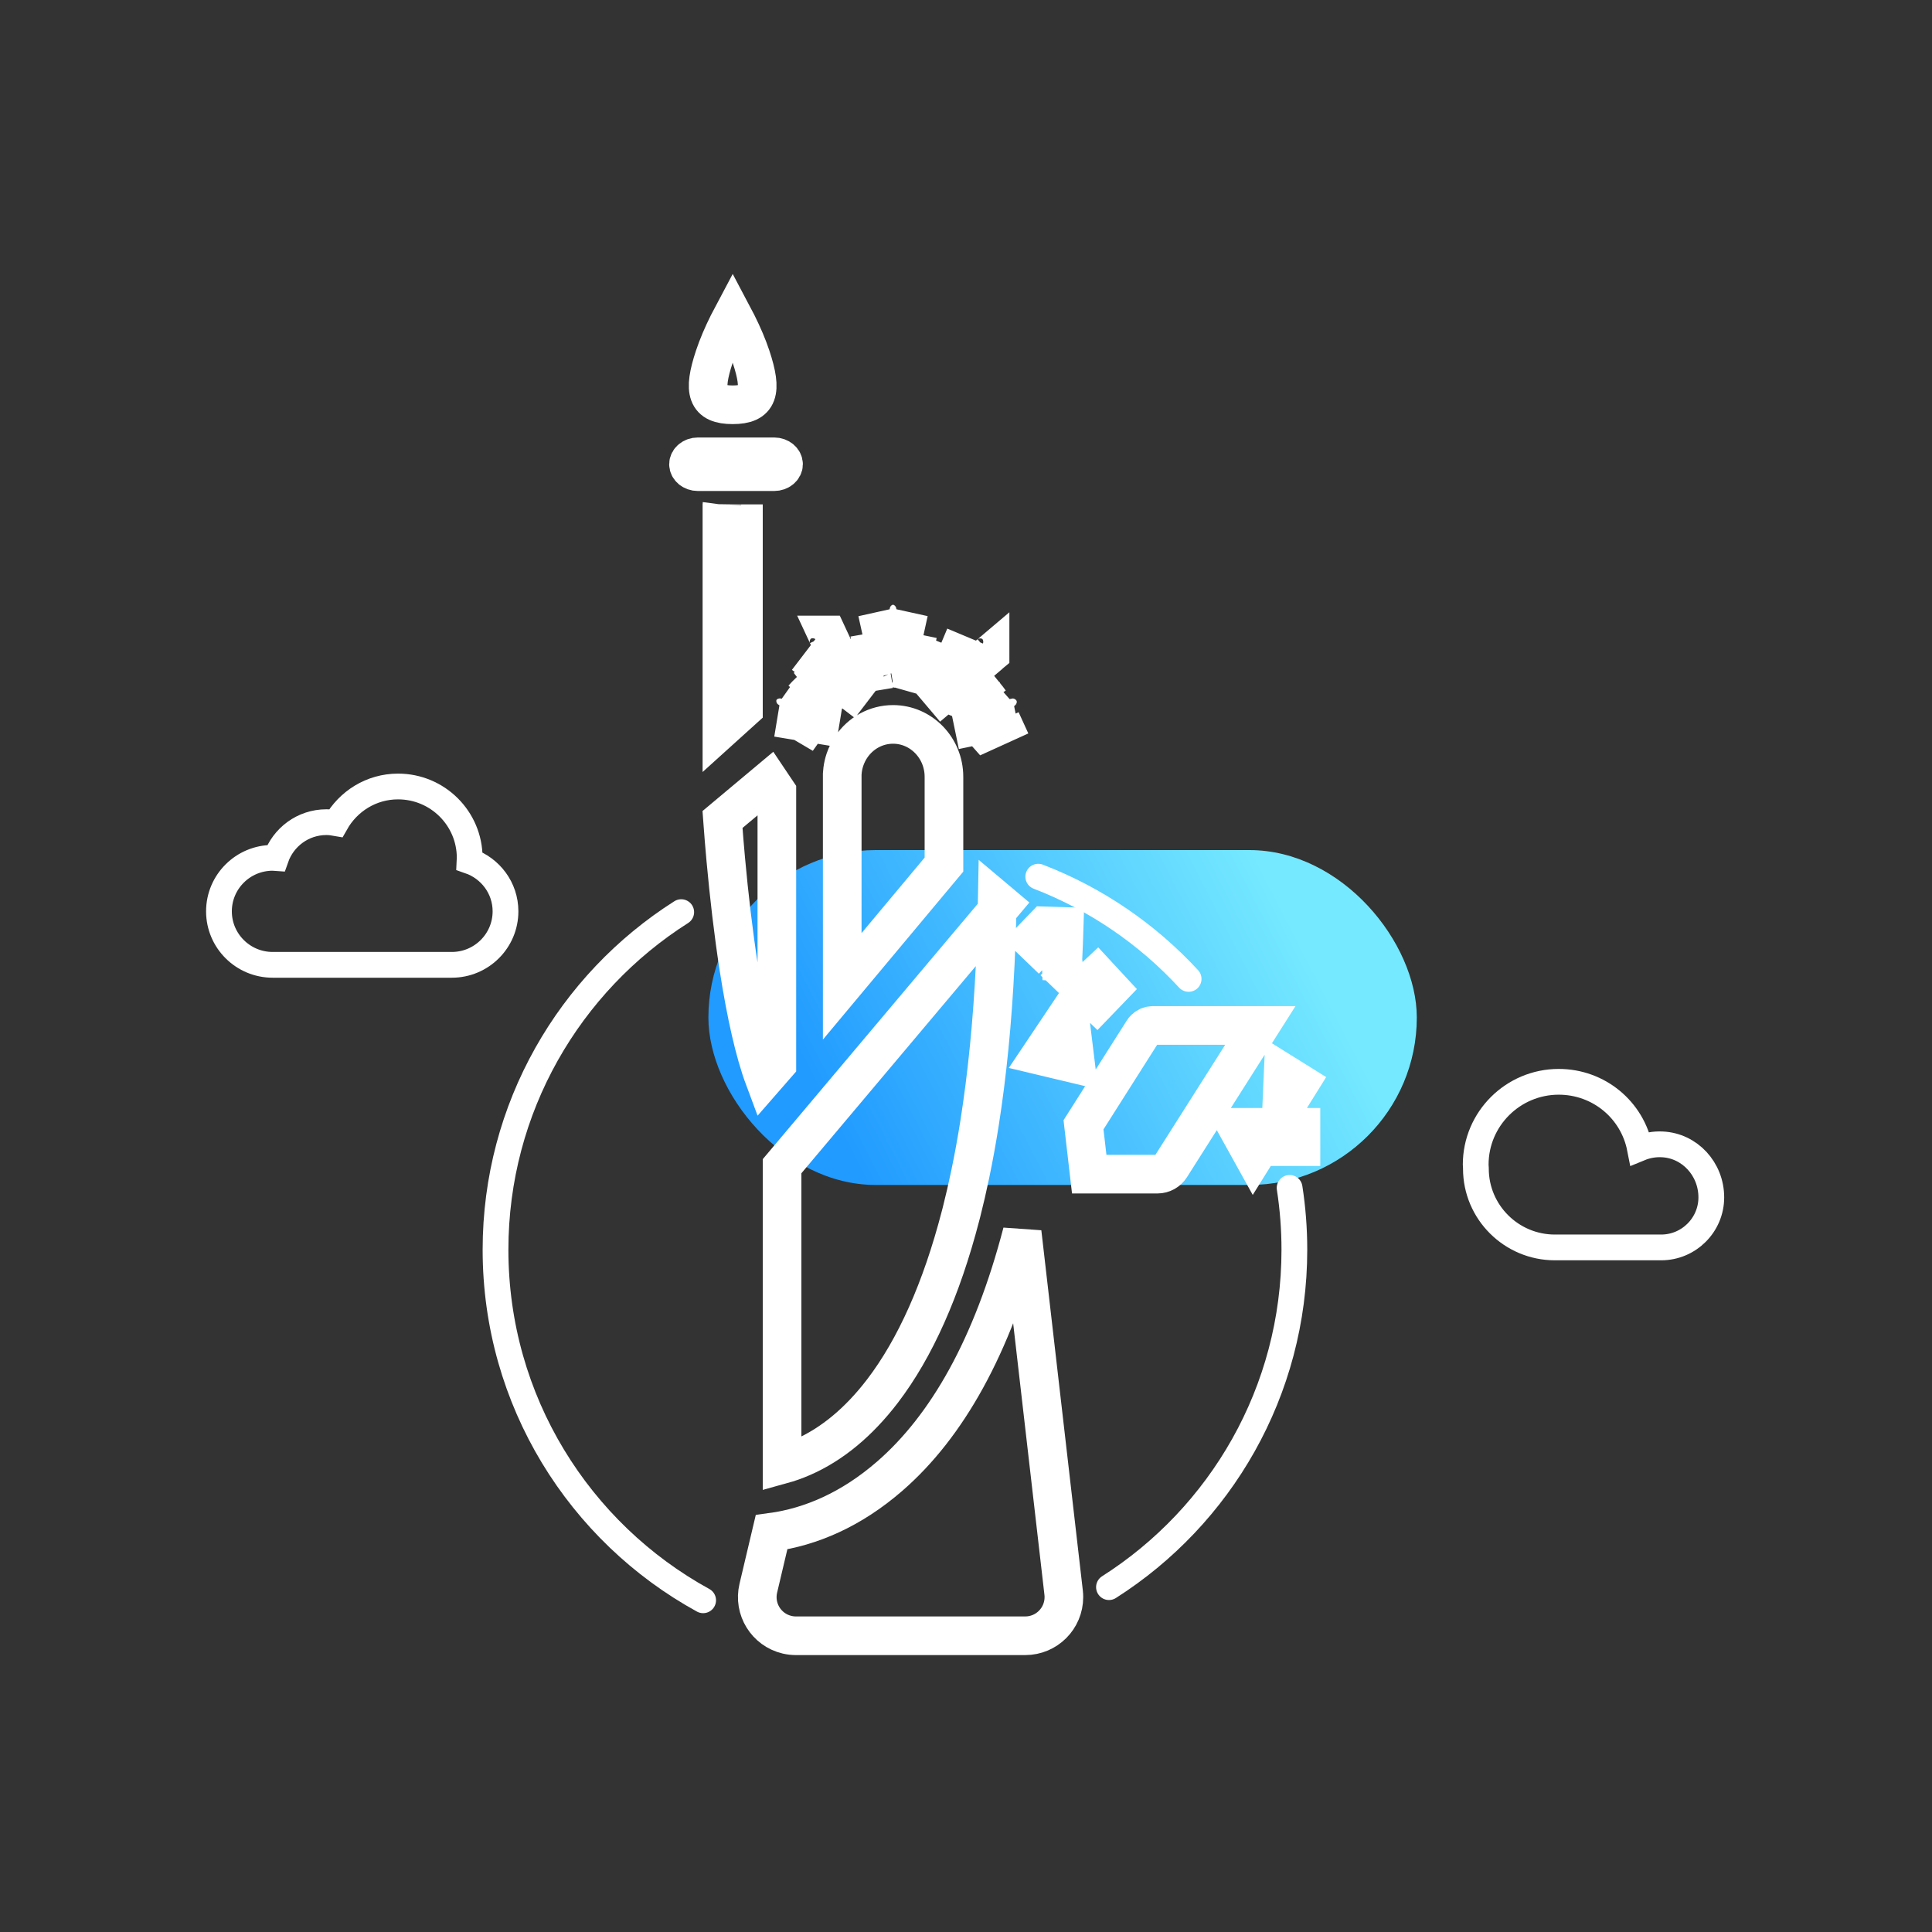 <?xml version="1.0" encoding="UTF-8"?>
<svg width="300px" height="300px" viewBox="0 0 300 300" version="1.1" xmlns="http://www.w3.org/2000/svg" xmlns:xlink="http://www.w3.org/1999/xlink">
    <rect x="0" y="0" width="300" height="300" fill="#333333" stroke="none"/>
    <!-- Generator: Sketch 53.2 (72643) - https://sketchapp.com -->
    <title>newyork</title>
    <desc>Created with Sketch.</desc>
    <defs>
        <linearGradient x1="86.549%" y1="40.597%" x2="12.477%" y2="58.447%" id="linearGradient-1">
            <stop stop-color="#75E9FF" offset="0%"></stop>
            <stop stop-color="#219BFF" offset="100%"></stop>
        </linearGradient>
    </defs>
    <g id="newyork" stroke="none" stroke-width="1" fill="none" fill-rule="evenodd">
        <rect id="Rectangle" fill="url(#linearGradient-1)" fill-rule="nonzero" x="110" y="132" width="110" height="52" rx="26"></rect>
        <g transform="translate(34, 43)">
            <path class="linebox4" d="M138.2,203.452 C155.506,192.445 166.989,173.093 166.989,151.059 C166.989,147.792 166.736,144.584 166.25,141.453 M150.569,109.007 C144.165,102.062 136.195,96.582 127.22,93.13 M71.78,98.636 C54.448,109.638 42.944,129.005 42.944,151.059 C42.944,174.526 55.969,194.951 75.183,205.492" id="Shape" stroke="#FFFFFF" stroke-width="4" stroke-linecap="round" stroke-linejoin="round"></path>
            <g id="new-york-liberty-statue" transform="translate(69.91, 0)"></g>
            <path class="linebox4" d="M79.77,5.927 C79.536,6.366 79.307,6.812 79.082,7.263 C78.192,9.049 77.456,10.774 76.925,12.373 C75.1,17.868 75.759,19.854 79.77,19.854 C83.78,19.854 84.44,17.868 82.615,12.373 C82.084,10.774 81.348,9.049 80.458,7.263 C80.233,6.812 80.003,6.366 79.77,5.927 Z M81.44,67.103 L81.44,38.32 L78.1,38.32 C78.1,44.079 78.1,45.5 78.1,56.255 C78.1,64.078 78.1,66.852 78.1,70.121 L80.47,67.979 L81.44,67.103 Z M78.1,35.359 C78.099,35.366 78.099,35.37 78.099,35.377 C78.099,35.374 78.099,35.374 78.1,35.342 C78.1,35.348 78.1,35.354 78.1,35.359 Z M72.91,29.087 C72.91,29.676 73.518,30.243 74.37,30.243 L86.208,30.243 C87.059,30.243 87.668,29.676 87.668,29.087 C87.668,28.499 87.06,27.932 86.208,27.932 L74.37,27.932 C73.518,27.932 72.91,28.499 72.91,29.087 Z M163.535,132.048 L158.13,132.048 L160.676,136.635 L163.535,132.048 Z M166.573,127.174 L167.798,125.208 L165.252,123.621 L165.121,126.618 C165.663,126.642 166.165,126.845 166.573,127.174 Z M165.044,132.048 C165.033,132.048 165.022,132.049 165.011,132.049 L165.011,135.049 L168.011,135.049 L168.011,132.048 L165.044,132.048 Z M134.499,110.531 L134.33,110.783 L136.33,112.707 L138.41,110.546 L136.371,108.345 C135.661,109.004 135.032,109.734 134.499,110.531 Z M132.034,114.21 L127.543,120.913 L133.014,122.218 L132.034,114.21 Z M131.252,107.82 L131.04,106.09 C131.124,104.374 131.194,102.631 131.248,100.859 L128.25,100.767 L126.169,102.928 L129.394,106.032 L128.031,106.199 L129.651,106.28 L131.252,107.82 Z M161.705,116.233 L145.002,116.233 C144.551,116.233 144.117,116.408 143.786,116.724 C143.678,116.827 143.584,116.94 143.506,117.064 L134.247,131.658 L134.273,131.883 L135.135,139.32 L145.735,139.32 C146.559,139.32 147.329,138.895 147.778,138.188 L150.051,134.604 L157.509,122.848 L161.705,116.233 Z M124.718,148.377 C120.079,166.143 113.032,178.493 104.191,186.189 C98.196,191.409 91.879,194.102 85.804,194.928 L83.75,203.62 C82.987,206.844 84.984,210.077 88.208,210.839 C88.661,210.946 89.124,211 89.589,211 L125.2,211 C128.514,211 131.2,208.314 131.2,205 C131.2,204.771 131.187,204.541 131.161,204.313 L124.718,148.377 Z M103.548,58.017 C102.879,58.055 102.215,58.135 101.557,58.255 L102.097,61.206 L104.179,60.858 L104.323,61.509 C104.274,61.286 104.262,61.06 104.284,60.84 L105.056,60.711 C105.099,60.971 105.094,61.244 105.034,61.516 L105.21,60.716 L107.24,61.291 L107.876,58.359 C107.189,58.21 106.494,58.106 105.795,58.047 L107.115,52.028 C106.566,54.524 102.774,54.53 102.22,52.034 L103.548,58.017 Z M104.323,61.509 L104.325,61.516 C104.324,61.513 104.324,61.511 104.323,61.509 Z M97.186,63.522 L98.186,64.287 L100.009,61.904 L99.061,59.058 C98.207,59.342 97.378,59.684 96.579,60.081 L94.492,55.597 L94.491,55.597 C95.594,57.964 92.687,60.079 90.794,58.632 L94.371,61.369 C94.06,61.58 93.755,61.8 93.457,62.029 L95.284,64.408 L97.186,63.522 Z M91.625,69.23 L93.292,69.505 L93.781,66.545 L91.693,64.391 C91.343,64.73 91.008,65.082 90.688,65.447 L88.518,63.907 C90.692,65.449 89.099,68.812 86.717,68.418 L90.38,69.024 L91.361,69.602 L91.625,69.23 Z M123.832,68.399 C121.202,68.941 119.986,65.735 121.639,64.272 L119.729,65.964 C119.476,65.609 119.213,65.264 118.939,64.928 L116.615,66.825 L117.221,69.763 L118.045,69.593 L118.974,70.641 L121.704,69.399 C121.626,69.227 121.546,69.057 121.464,68.888 L123.832,68.399 Z M123.832,68.399 L123.833,68.399 L123.832,68.399 C123.832,68.399 123.832,68.399 123.832,68.399 Z M115.859,55.769 L113.735,60.823 C113.012,60.415 112.263,60.057 111.491,59.751 L110.387,62.541 L112.327,64.83 L112.742,64.478 L115.046,65.447 L117.056,63.22 C116.594,62.802 116.113,62.41 115.616,62.043 L119.735,58.551 L119.735,58.552 C117.755,60.229 114.939,57.961 115.859,55.769 Z M84.687,124.478 L86.63,122.252 L86.63,79.944 C86.585,79.877 86.539,79.809 86.492,79.74 C86.303,79.461 85.818,78.737 85.443,78.178 L78.193,84.247 C78.207,84.434 78.221,84.629 78.235,84.832 C78.357,86.505 78.508,88.37 78.69,90.379 C79.212,96.116 79.88,101.85 80.707,107.189 C81.845,114.531 83.197,120.488 84.687,124.478 Z M98.165,73.008 C98.072,73.146 97.987,73.281 97.91,73.411 C97.821,73.563 97.73,73.732 97.634,73.926 C97.471,74.253 97.332,74.588 97.214,74.933 C97.038,75.451 96.913,75.99 96.841,76.543 C96.812,76.767 96.792,76.981 96.781,77.187 L96.781,110.159 L112.577,91.256 L112.577,77.629 C112.577,73.117 109.023,69.485 104.672,69.485 C102.047,69.485 99.637,70.813 98.165,73.008 Z M120.829,98.434 C120.84,97.916 120.85,97.395 120.859,96.872 L121.611,97.505 L120.829,98.434 Z M120.826,98.573 L120.712,98.573 L120.618,98.684 L118.344,101.385 L89.833,135.246 L88.107,137.296 L87.44,138.088 L87.44,184.41 C88.474,184.124 89.529,183.753 90.6,183.285 C95.14,181.304 99.327,177.856 103.039,172.996 C108.101,166.369 112.191,157.213 115.158,145.774 C115.18,145.691 115.18,145.691 115.201,145.61 C115.206,145.592 115.206,145.592 115.211,145.573 C115.257,145.395 115.276,145.323 115.3,145.227 C115.78,143.342 116.233,141.377 116.659,139.33 C117.19,136.786 117.67,134.152 118.1,131.429 C119.295,123.866 120.112,115.582 120.544,106.627 C120.641,104.619 120.719,102.58 120.777,100.51 C120.795,99.869 120.811,99.223 120.826,98.573 Z" id="Combined-Shape" stroke="#FFFFFF" stroke-width="6"></path>
            <path class="linebox4" d="M18.149,84.811 C17.674,84.727 17.188,84.665 16.685,84.665 C13.041,84.665 9.975,87.007 8.84,90.252 C8.674,90.242 8.514,90.204 8.343,90.204 C3.737,90.204 0,93.925 0,98.512 C0,103.099 3.737,106.82 8.343,106.82 L36.152,106.82 C40.758,106.82 44.494,103.099 44.494,98.512 C44.494,94.882 42.143,91.826 38.884,90.696 C38.889,90.528 38.933,90.371 38.933,90.204 C38.933,84.086 33.952,79.126 27.809,79.126 C23.643,79.126 20.056,81.436 18.149,84.811 Z" id="Shape" stroke="#FFFFFF" stroke-width="4"></path>
            <path class="linebox4" d="M218.842,124.983 C212.603,124.983 207.404,129.353 206.238,135.295 C205.167,134.855 203.969,134.635 202.772,134.697 C198.518,134.886 195.146,138.501 195.146,142.934 C195.146,147.21 198.644,150.699 202.929,150.699 L219.441,150.699 C226.184,150.699 231.699,145.229 231.699,138.47 C231.699,138.438 231.699,138.407 231.699,138.376 C231.699,138.187 231.73,138.03 231.73,137.841 C231.73,130.736 225.932,124.983 218.842,124.983 Z" id="Shape" stroke="#FFFFFF" stroke-width="4" transform="translate(213.438, 137.841) scale(-1, 1) translate(-213.438, -137.841) "></path>
        </g>
    </g>
</svg>